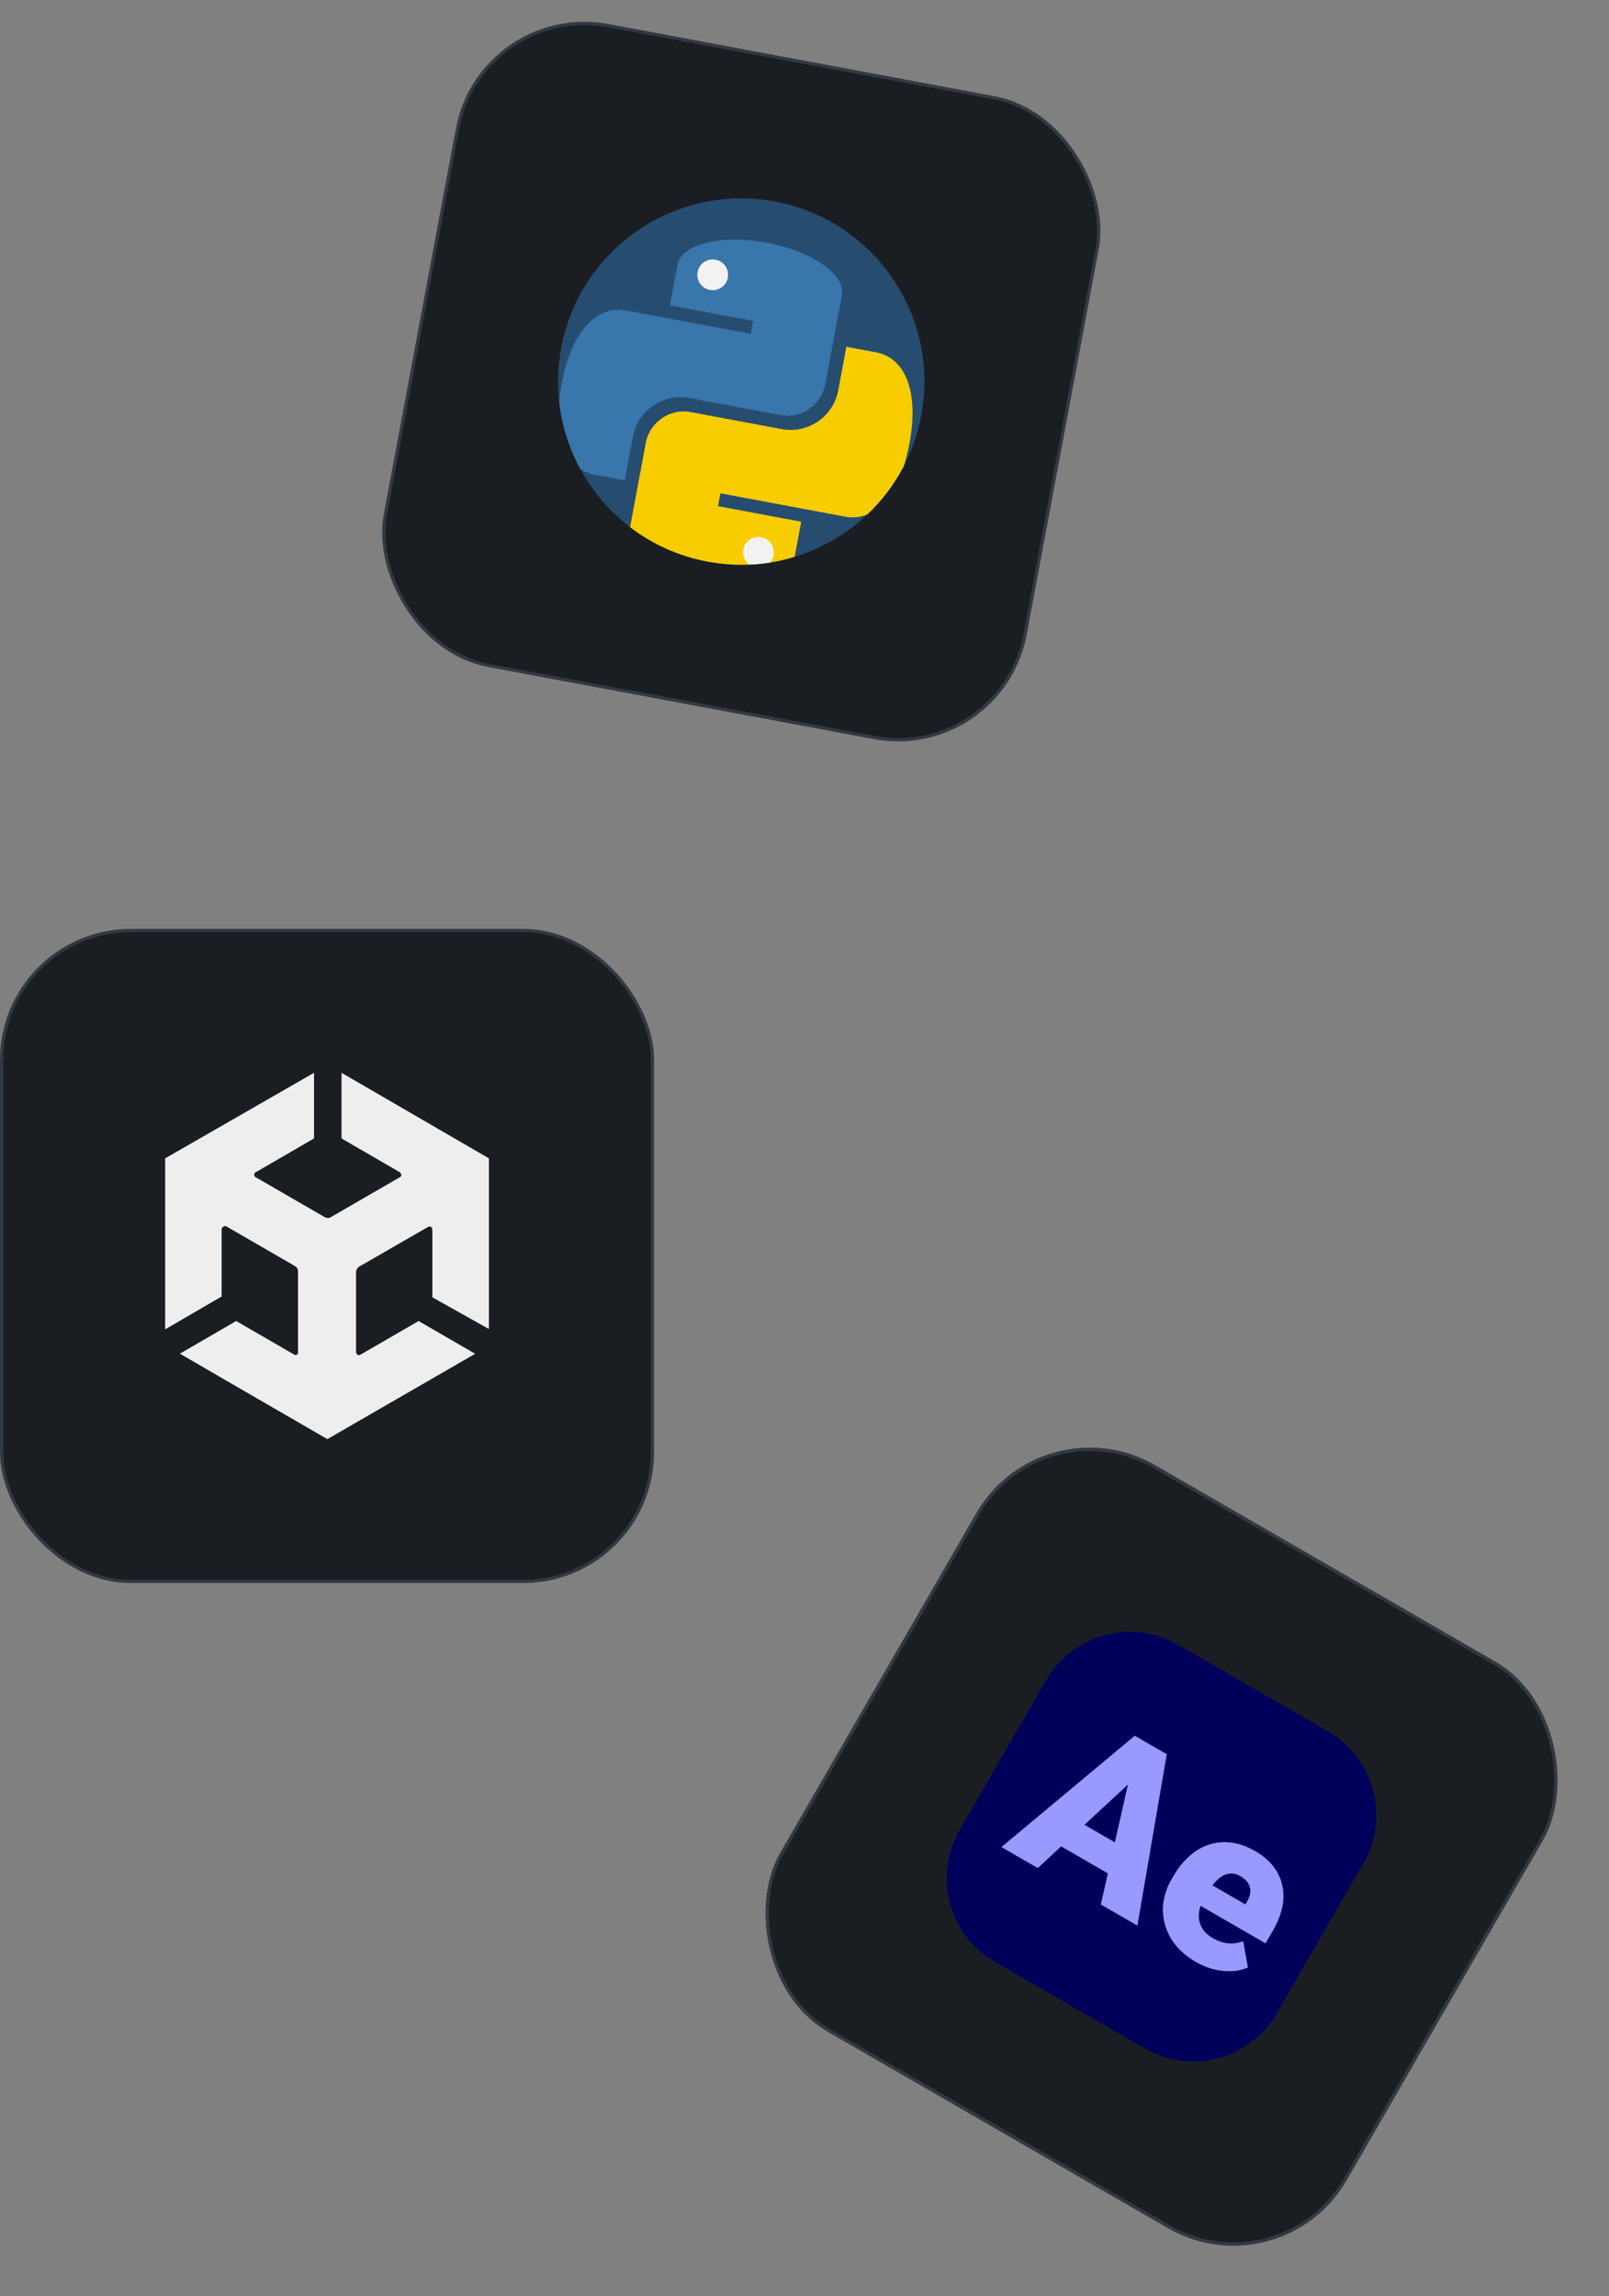 <svg width="246" height="351" viewBox="0 0 246 351" fill="none" xmlns="http://www.w3.org/2000/svg">
<rect x="0" y="0" width="246" height="351" fill="#808080" stroke="none"/>
<rect x="73.569" y="0.292" width="99.5" height="99.5" rx="19.75" transform="rotate(10.585 73.569 0.292)" fill="#1A1E23"/>
<rect x="73.569" y="0.292" width="99.5" height="99.5" rx="19.75" transform="rotate(10.585 73.569 0.292)" stroke="#333941" stroke-width="0.5"/>
<g clip-path="url(#clip0_1156_6715)">
<path d="M140.857 63.478C140.335 66.271 139.416 68.89 138.167 71.285C138.167 71.286 138.167 71.286 138.166 71.287C136.725 74.051 134.849 76.519 132.641 78.616L132.64 78.617C129.492 81.609 125.672 83.849 121.491 85.126C120.259 85.502 118.996 85.796 117.711 85.998C116.668 86.164 115.61 86.269 114.54 86.315L114.539 86.315C112.454 86.403 110.329 86.258 108.19 85.859C103.725 85.024 99.707 83.173 96.331 80.589C93.175 78.174 90.579 75.118 88.704 71.654C87 68.508 85.89 65.026 85.493 61.38C85.202 58.715 85.292 55.963 85.81 53.191C88.651 37.991 103.276 27.971 118.477 30.811C133.678 33.652 143.698 48.278 140.857 63.478Z" fill="#264D6F"/>
<path d="M128.716 45.163L126.178 58.741C125.581 61.937 122.506 64.044 119.31 63.446L105.401 60.847C101.381 60.096 97.513 62.747 96.761 66.768L95.515 73.436L90.967 72.586C90.144 72.433 89.383 72.122 88.704 71.655C87 68.509 85.89 65.027 85.493 61.381C85.57 60.514 85.697 59.597 85.877 58.631C87.454 50.195 91.556 46.688 95.664 47.456L114.778 51.028L115.144 49.069L102.423 46.691L103.586 40.468C104.177 37.307 110.281 35.796 117.221 37.093C124.16 38.39 129.306 42.003 128.716 45.163Z" fill="#3876AC"/>
<path d="M108.533 44.322C109.81 44.561 111.039 43.719 111.278 42.442C111.516 41.165 110.675 39.936 109.398 39.698C108.121 39.459 106.892 40.301 106.653 41.578C106.415 42.855 107.256 44.084 108.533 44.322Z" fill="#F2F2F2"/>
<path d="M139.04 67.815C138.803 69.082 138.509 70.239 138.167 71.285C138.167 71.286 138.167 71.286 138.166 71.287C136.725 74.051 134.849 76.519 132.641 78.616L132.64 78.617C131.549 79.084 130.402 79.204 129.255 78.989L110.14 75.417L109.774 77.377L122.494 79.754L121.491 85.126C120.259 85.502 118.996 85.795 117.711 85.998C116.668 86.164 115.61 86.269 114.54 86.315L114.539 86.315C112.454 86.403 110.329 86.258 108.19 85.858C103.725 85.024 99.707 83.173 96.331 80.589L98.739 67.705C99.336 64.509 102.412 62.401 105.608 62.998L119.517 65.598C123.538 66.349 127.406 63.699 128.157 59.678L129.403 53.01L133.951 53.86C138.058 54.627 140.632 59.294 139.04 67.815Z" fill="#F7CD00"/>
<path d="M118.265 84.868C118.183 85.305 117.986 85.691 117.711 85.999C116.668 86.164 115.61 86.27 114.54 86.315L114.539 86.315C113.848 85.795 113.471 84.911 113.641 84.003C113.88 82.726 115.108 81.885 116.385 82.124C117.662 82.362 118.504 83.59 118.265 84.868Z" fill="#F2F2F2"/>
</g>
<rect x="0.25" y="142.25" width="99.5" height="99.5" rx="19.75" fill="#1A1E23"/>
<rect x="0.25" y="142.25" width="99.5" height="99.5" rx="19.75" stroke="#333941" stroke-width="0.5"/>
<path d="M66.101 198.321V188.043C66.101 187.587 65.751 187.342 65.401 187.587L54.894 193.646C54.667 193.769 54.439 194.119 54.439 194.469V206.604C54.439 207.077 54.789 207.305 55.139 207.077L64 201.946L72.65 206.954L50.114 219.965L50.061 220L49.991 219.965L34.739 211.139L27.507 206.937L36.105 201.946L44.983 207.077C45.333 207.305 45.684 206.954 45.561 206.499V194.346C45.561 193.996 45.438 193.769 45.088 193.541L34.582 187.465C34.354 187.342 33.881 187.587 33.881 187.937V198.199L25.248 203.225V177.081L48.013 164V174.034L39.135 179.182C38.784 179.287 38.784 179.882 39.135 179.987L49.641 186.064C49.886 186.186 50.236 186.291 50.587 186.064L61.093 179.987C61.443 179.882 61.443 179.41 61.093 179.182L52.215 174.034V164L74.752 177.081V203.172L66.101 198.321Z" fill="#EEEEEE"/>
<g clip-path="url(#clip1_1156_6715)">
<rect x="159.284" y="214" width="100" height="100" rx="20" transform="rotate(30 159.284 214)" fill="#1A1E23"/>
<g clip-path="url(#clip2_1156_6715)">
<path d="M203.047 264.668L180.124 251.434C173.062 247.356 164.031 249.776 159.954 256.838L146.72 279.761C142.642 286.823 145.062 295.854 152.124 299.931L175.047 313.165C182.109 317.243 191.14 314.823 195.217 307.761L208.451 284.838C212.529 277.776 210.109 268.745 203.047 264.668Z" fill="#00005B"/>
<path d="M169.376 286.38L162.241 282.261L158.667 285.576L153.105 282.365L173.493 265.343L178.388 268.168L173.899 294.371L168.307 291.142L169.376 286.38ZM165.808 278.962L170.451 281.642L172.447 272.807L165.808 278.962ZM182.834 299.926C180.373 298.505 178.804 296.62 178.129 294.273C177.454 291.926 177.796 289.576 179.155 287.222L179.395 286.807C180.342 285.166 181.482 283.893 182.816 282.988C184.149 282.083 185.597 281.625 187.161 281.611C188.725 281.598 190.307 282.053 191.909 282.978C194.163 284.279 195.539 286.007 196.036 288.159C196.534 290.312 196.06 292.639 194.616 295.141L193.494 297.084L183.557 291.346C183.216 292.349 183.198 293.282 183.505 294.144C183.811 295.006 184.443 295.714 185.403 296.268C186.985 297.181 188.54 297.341 190.07 296.747L190.795 300.765C189.676 301.265 188.398 301.441 186.962 301.291C185.526 301.14 184.15 300.686 182.835 299.927L182.834 299.926ZM189.653 286.815C188.189 285.97 186.759 286.437 185.364 288.215L190.407 291.127L190.629 290.741C191.112 289.951 191.267 289.215 191.096 288.529C190.924 287.844 190.444 287.272 189.653 286.815Z" fill="#9999FF"/>
</g>
</g>
<rect x="159.376" y="214.342" width="99.5" height="99.5" rx="19.75" transform="rotate(30 159.376 214.342)" stroke="#333941" stroke-width="0.5"/>
<defs>
<clipPath id="clip0_1156_6715">
<rect width="56" height="56" fill="white" transform="translate(90.954 25.668) rotate(10.585)"/>
</clipPath>
<clipPath id="clip1_1156_6715">
<rect x="159.284" y="214" width="100" height="100" rx="20" transform="rotate(30 159.284 214)" fill="white"/>
</clipPath>
<clipPath id="clip2_1156_6715">
<rect width="56" height="56" fill="white" transform="translate(167.337 244.051) rotate(30)"/>
</clipPath>
</defs>
</svg>
